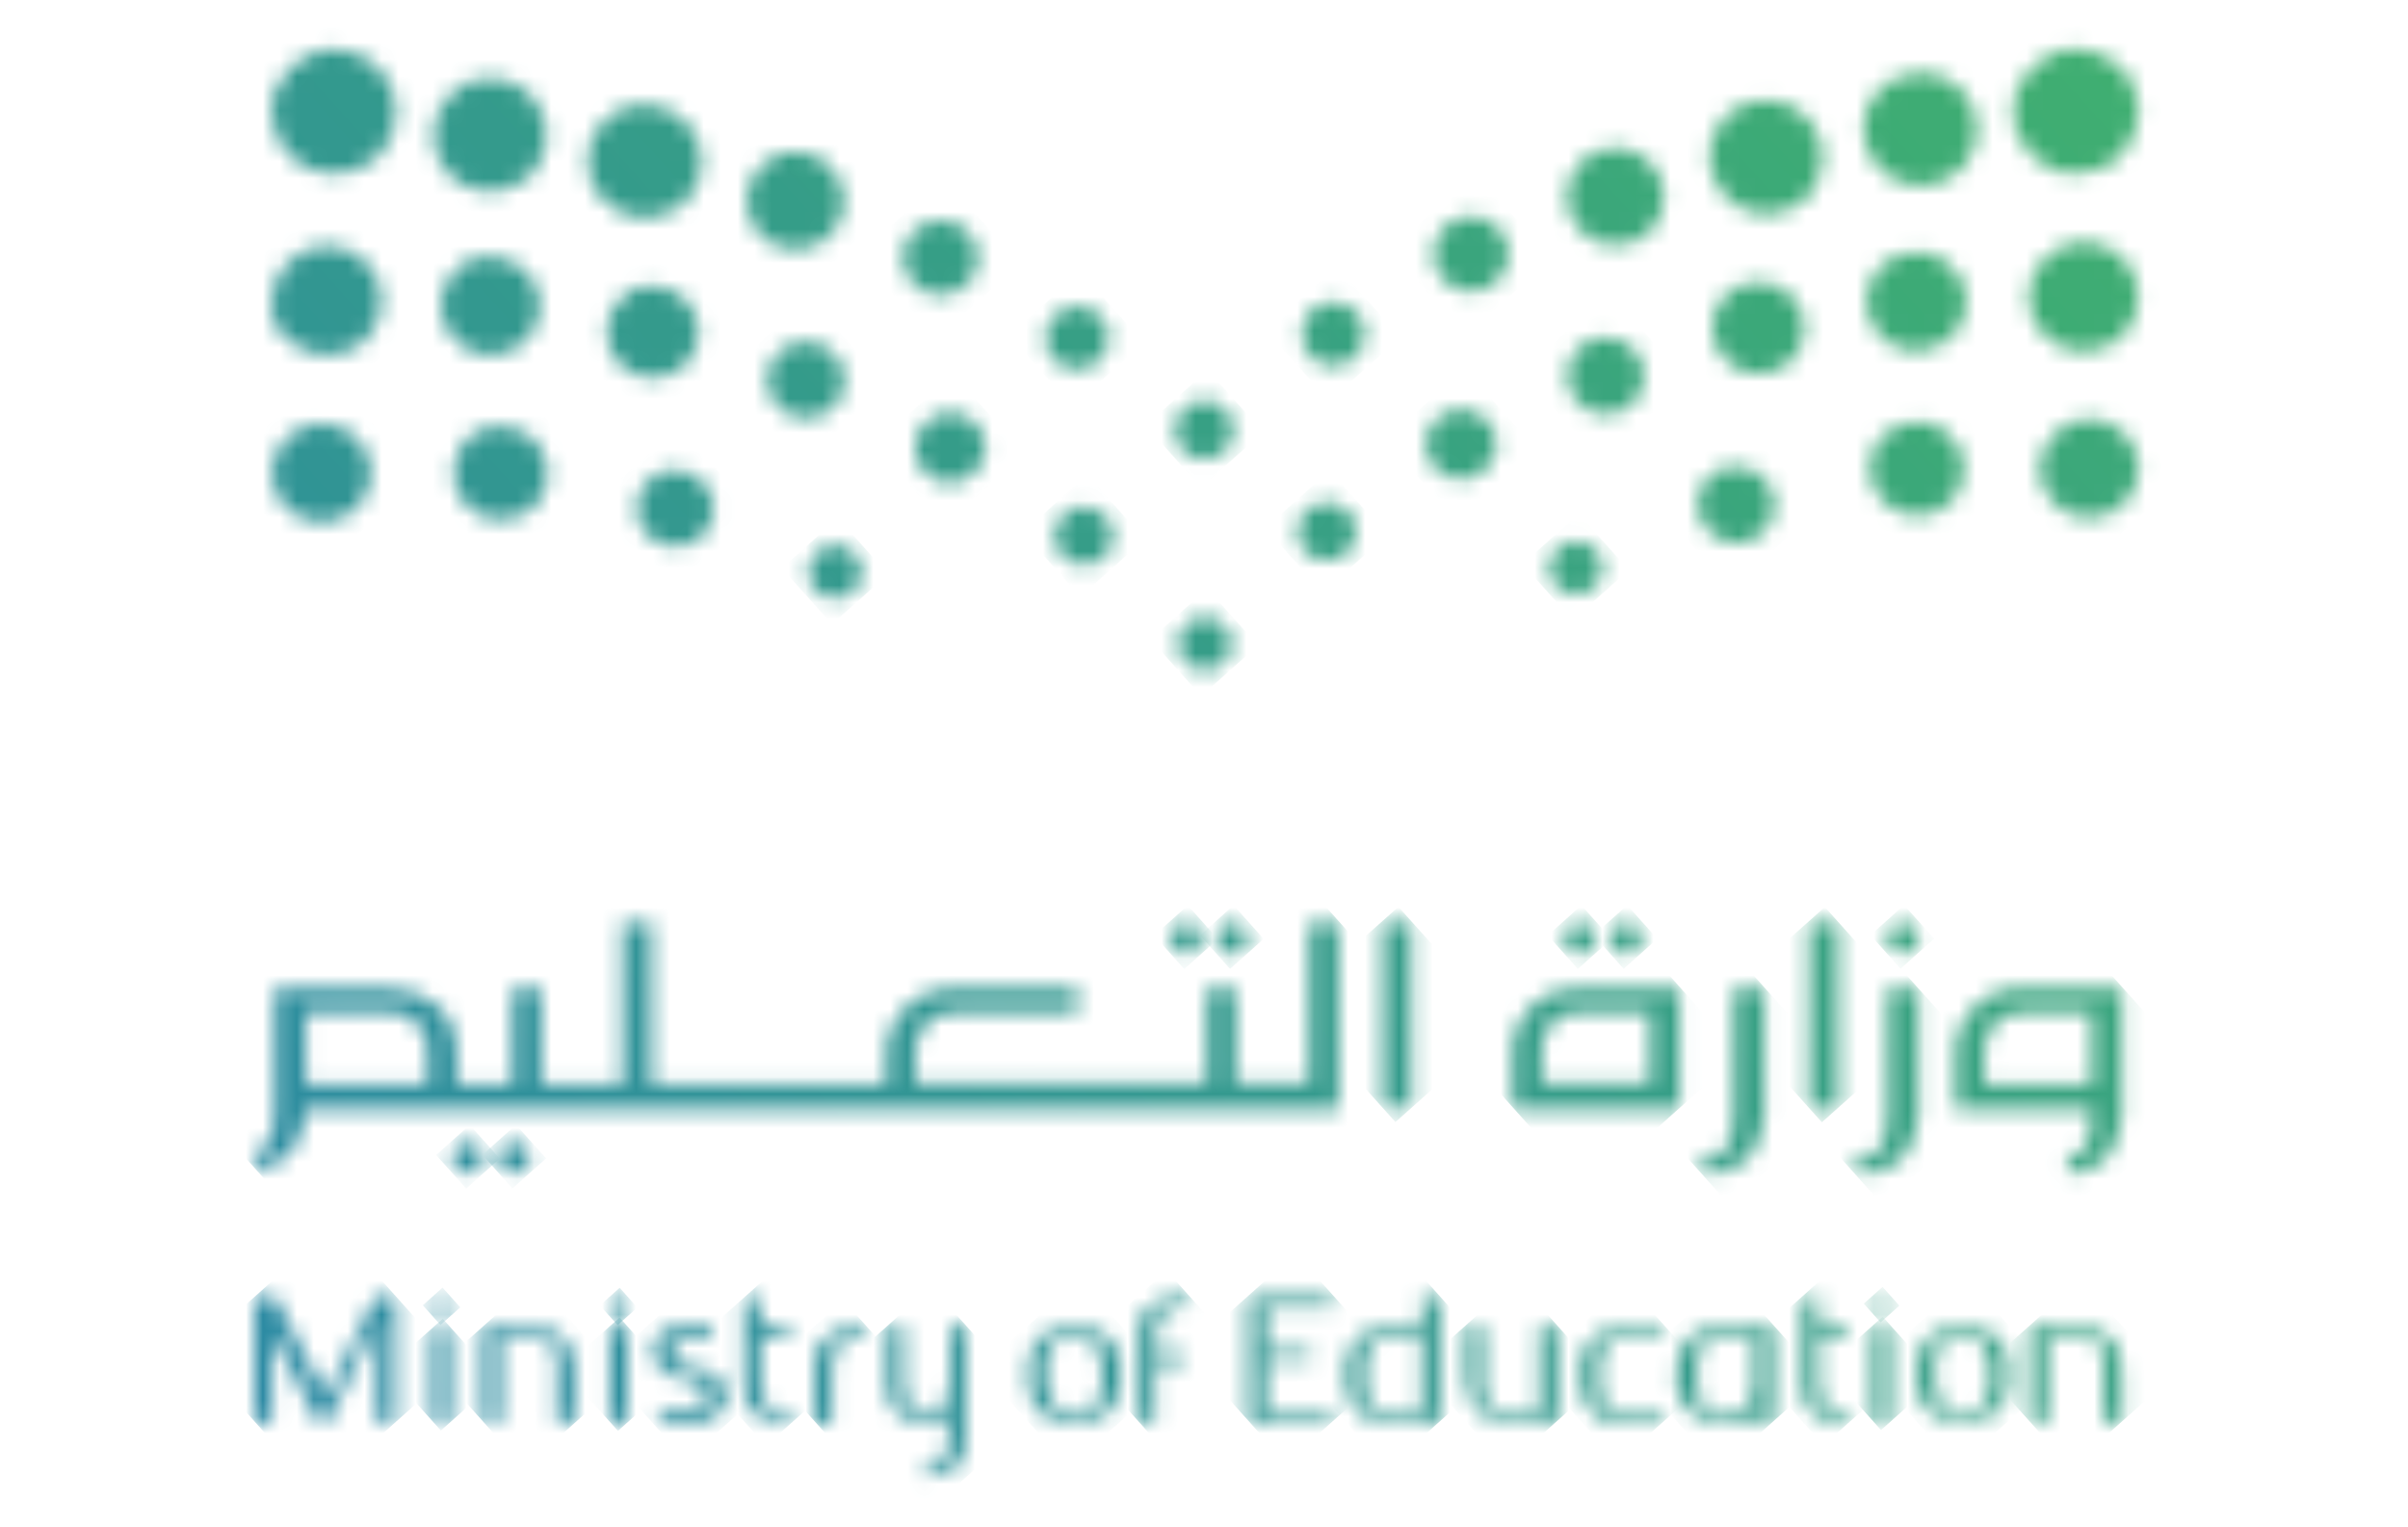 <svg xmlns="http://www.w3.org/2000/svg" width="142" height="90" viewBox="0 0 142 90" fill="none"><mask id="mask0_1_5101" style="mask-type:luminance" maskUnits="userSpaceOnUse" x="120" y="24" width="7" height="7"><path d="M123.194 24.686C121.655 24.686 120.271 26.117 120.271 27.627C120.271 28.381 120.585 29.136 121.133 29.683C121.681 30.23 122.437 30.568 123.194 30.542C123.951 30.542 124.708 30.23 125.256 29.683C125.804 29.136 126.117 28.407 126.117 27.627C126.117 26.872 125.83 26.091 125.256 25.544C124.708 24.998 123.951 24.686 123.194 24.686Z" fill="white"></path></mask><g mask="url(#mask0_1_5101)"><path d="M123.502 21.689L117.297 27.223L122.845 33.412L129.051 27.878L123.502 21.689Z" fill="url(#paint0_linear_1_5101)"></path></g><mask id="mask1_1_5101" style="mask-type:luminance" maskUnits="userSpaceOnUse" x="100" y="27" width="5" height="6"><path d="M100.387 28.667C99.787 29.761 100.205 31.14 101.327 31.739C102.214 32.207 103.284 32.051 103.989 31.348C104.145 31.218 104.276 31.036 104.38 30.828C104.98 29.735 104.563 28.355 103.441 27.756C103.101 27.574 102.736 27.496 102.371 27.496C101.562 27.496 100.779 27.913 100.387 28.667Z" fill="white"></path></mask><g mask="url(#mask1_1_5101)"><path d="M102.647 24.826L97.414 29.492L102.058 34.673L107.291 30.006L102.647 24.826Z" fill="url(#paint1_linear_1_5101)"></path></g><mask id="mask2_1_5101" style="mask-type:luminance" maskUnits="userSpaceOnUse" x="110" y="24" width="6" height="7"><path d="M110.825 25.908C109.911 27.132 110.12 28.875 111.346 29.812C112.469 30.697 114.034 30.567 115.026 29.604C115.104 29.526 115.182 29.448 115.235 29.344C116.174 28.121 115.965 26.377 114.739 25.44C114.217 25.049 113.643 24.867 113.043 24.867C112.208 24.867 111.399 25.232 110.851 25.908" fill="white"></path></mask><g mask="url(#mask2_1_5101)"><path d="M113.324 21.688L106.924 27.396L112.629 33.76L119.029 28.053L113.324 21.688Z" fill="url(#paint2_linear_1_5101)"></path></g><mask id="mask3_1_5101" style="mask-type:luminance" maskUnits="userSpaceOnUse" x="91" y="31" width="4" height="5"><path d="M92.925 31.921C92.09 31.921 91.359 32.65 91.359 33.483C91.359 33.899 91.516 34.289 91.803 34.576C92.09 34.862 92.481 35.044 92.925 35.044C93.369 35.044 93.734 34.888 94.047 34.576C94.334 34.289 94.517 33.899 94.491 33.483C94.491 33.066 94.334 32.65 94.047 32.363C93.76 32.077 93.343 31.921 92.925 31.921Z" fill="white"></path></mask><g mask="url(#mask3_1_5101)"><path d="M93.094 30.305L89.787 33.254L92.744 36.552L96.051 33.603L93.094 30.305Z" fill="url(#paint3_linear_1_5101)"></path></g><mask id="mask4_1_5101" style="mask-type:luminance" maskUnits="userSpaceOnUse" x="16" y="24" width="6" height="7"><path d="M18.971 24.945C17.457 24.945 15.996 26.325 16.022 27.886C16.022 28.641 16.335 29.396 16.883 29.943C17.431 30.489 18.214 30.802 18.971 30.802C19.727 30.802 20.484 30.489 21.032 29.943C21.58 29.396 21.919 28.641 21.893 27.886C21.893 27.132 21.58 26.377 21.032 25.83C20.51 25.31 19.779 24.971 19.049 24.971C18.318 24.971 18.997 24.971 18.971 24.971" fill="white"></path></mask><g mask="url(#mask4_1_5101)"><path d="M19.284 21.968L13.078 27.502L18.627 33.691L24.832 28.157L19.284 21.968Z" fill="url(#paint4_linear_1_5101)"></path></g><mask id="mask5_1_5101" style="mask-type:luminance" maskUnits="userSpaceOnUse" x="37" y="27" width="6" height="6"><path d="M38.725 27.991C37.629 28.563 37.212 29.943 37.812 31.036C38.412 32.129 39.769 32.546 40.891 31.973C41.074 31.869 41.257 31.739 41.413 31.583C42.118 30.88 42.3 29.813 41.805 28.928C41.387 28.173 40.604 27.73 39.795 27.73C38.986 27.73 39.065 27.809 38.725 27.991Z" fill="white"></path></mask><g mask="url(#mask5_1_5101)"><path d="M40.024 25.198L34.81 29.847L39.472 35.047L44.685 30.398L40.024 25.198Z" fill="url(#paint5_linear_1_5101)"></path></g><mask id="mask6_1_5101" style="mask-type:luminance" maskUnits="userSpaceOnUse" x="26" y="25" width="7" height="6"><path d="M27.79 25.674C26.615 26.637 26.381 28.355 27.32 29.579C28.259 30.802 30.008 31.01 31.234 30.073C31.339 30.021 31.417 29.943 31.495 29.865C32.487 28.876 32.591 27.314 31.704 26.195C31.156 25.492 30.321 25.128 29.486 25.128C28.651 25.128 28.285 25.31 27.79 25.701" fill="white"></path></mask><g mask="url(#mask6_1_5101)"><path d="M29.783 21.993L23.383 27.701L29.088 34.065L35.488 28.357L29.783 21.993Z" fill="url(#paint6_linear_1_5101)"></path></g><mask id="mask7_1_5101" style="mask-type:luminance" maskUnits="userSpaceOnUse" x="92" y="19" width="5" height="6"><path d="M92.611 21.249C92.115 22.369 92.611 23.722 93.785 24.243C94.673 24.607 95.664 24.399 96.29 23.774C96.499 23.566 96.656 23.332 96.76 23.071C97.256 21.926 96.76 20.599 95.586 20.078C95.299 19.948 95.012 19.896 94.699 19.896C93.811 19.896 92.976 20.417 92.611 21.249Z" fill="white"></path></mask><g mask="url(#mask7_1_5101)"><path d="M94.915 17.305L89.721 21.936L94.347 27.098L99.541 22.466L94.915 17.305Z" fill="url(#paint7_linear_1_5101)"></path></g><mask id="mask8_1_5101" style="mask-type:luminance" maskUnits="userSpaceOnUse" x="118" y="2" width="9" height="9"><path d="M122.411 2.874C120.48 2.874 118.679 4.644 118.732 6.57C118.706 7.533 119.123 8.47 119.828 9.173C120.506 9.849 121.446 10.266 122.411 10.24C123.377 10.24 124.342 9.875 125.047 9.173C125.725 8.496 126.117 7.533 126.117 6.596C126.117 5.659 125.725 4.644 125.047 3.967C124.368 3.29 123.429 2.9 122.489 2.9C121.55 2.9 122.437 2.9 122.385 2.9" fill="white"></path></mask><g mask="url(#mask8_1_5101)"><path d="M122.771 -0.897L114.951 6.077L121.943 13.877L129.764 6.903L122.771 -0.897Z" fill="url(#paint8_linear_1_5101)"></path></g><mask id="mask9_1_5101" style="mask-type:luminance" maskUnits="userSpaceOnUse" x="76" y="17" width="5" height="5"><path d="M76.823 19.271C76.588 20.287 77.214 21.302 78.206 21.536C78.858 21.692 79.511 21.484 79.954 21.015C80.189 20.781 80.372 20.469 80.45 20.13C80.685 19.115 80.059 18.126 79.067 17.866C78.936 17.84 78.78 17.814 78.65 17.814C77.788 17.814 77.032 18.387 76.823 19.271Z" fill="white"></path></mask><g mask="url(#mask9_1_5101)"><path d="M78.847 15.717L74.644 19.464L78.384 23.636L82.586 19.888L78.847 15.717Z" fill="url(#paint9_linear_1_5101)"></path></g><mask id="mask10_1_5101" style="mask-type:luminance" maskUnits="userSpaceOnUse" x="84" y="12" width="5" height="6"><path d="M84.652 14.222C84.235 15.367 84.835 16.643 85.983 17.059C86.818 17.346 87.732 17.137 88.306 16.539C88.514 16.33 88.697 16.044 88.828 15.732C89.245 14.587 88.645 13.311 87.523 12.895C87.262 12.791 87.027 12.765 86.766 12.765C85.853 12.765 85.018 13.311 84.678 14.222" fill="white"></path></mask><g mask="url(#mask10_1_5101)"><path d="M87.003 10.222L81.945 14.732L86.45 19.758L91.508 15.247L87.003 10.222Z" fill="url(#paint10_linear_1_5101)"></path></g><mask id="mask11_1_5101" style="mask-type:luminance" maskUnits="userSpaceOnUse" x="92" y="8" width="7" height="7"><path d="M92.69 10.318C91.985 11.724 92.559 13.467 93.969 14.144C95.091 14.743 96.448 14.483 97.309 13.624C97.517 13.415 97.674 13.181 97.831 12.895C98.535 11.489 97.961 9.746 96.578 9.043C96.16 8.835 95.717 8.73 95.273 8.73C94.23 8.73 93.212 9.303 92.69 10.318Z" fill="white"></path></mask><g mask="url(#mask11_1_5101)"><path d="M95.624 5.419L88.971 11.352L94.884 17.949L101.537 12.016L95.624 5.419Z" fill="url(#paint11_linear_1_5101)"></path></g><mask id="mask12_1_5101" style="mask-type:luminance" maskUnits="userSpaceOnUse" x="100" y="5" width="8" height="8"><path d="M101.354 7.403C100.336 8.938 100.753 11.046 102.319 12.062C103.676 12.998 105.424 12.738 106.547 11.645C106.677 11.515 106.86 11.333 106.938 11.15C107.956 9.615 107.564 7.533 105.999 6.466C105.424 6.101 104.798 5.919 104.146 5.919C103.05 5.919 101.98 6.439 101.327 7.429" fill="white"></path></mask><g mask="url(#mask12_1_5101)"><path d="M104.555 2.046L96.773 8.985L103.696 16.707L111.477 9.768L104.555 2.046Z" fill="url(#paint12_linear_1_5101)"></path></g><mask id="mask13_1_5101" style="mask-type:luminance" maskUnits="userSpaceOnUse" x="109" y="4" width="8" height="7"><path d="M110.695 5.425C109.469 6.83 109.651 8.938 111.061 10.162C112.444 11.307 114.401 11.203 115.627 9.979C115.706 9.901 115.758 9.849 115.81 9.797C117.01 8.366 116.828 6.257 115.418 5.06C114.792 4.54 114.009 4.279 113.253 4.279C112.496 4.279 111.348 4.67 110.695 5.477" fill="white"></path></mask><g mask="url(#mask13_1_5101)"><path d="M113.614 0.434L105.93 7.287L112.783 14.931L120.467 8.079L113.614 0.434Z" fill="url(#paint13_linear_1_5101)"></path></g><mask id="mask14_1_5101" style="mask-type:luminance" maskUnits="userSpaceOnUse" x="119" y="14" width="8" height="7"><path d="M119.619 17.502C119.619 18.387 119.959 19.167 120.585 19.792C121.185 20.391 121.994 20.729 122.855 20.729C123.742 20.729 124.551 20.417 125.178 19.792C125.778 19.193 126.117 18.334 126.091 17.502C126.091 16.643 125.778 15.81 125.178 15.211C124.551 14.586 123.69 14.248 122.881 14.248C121.185 14.248 119.593 15.784 119.619 17.502Z" fill="white"></path></mask><g mask="url(#mask14_1_5101)"><path d="M123.203 10.919L116.316 17.06L122.474 23.929L129.36 17.787L123.203 10.919Z" fill="url(#paint14_linear_1_5101)"></path></g><mask id="mask15_1_5101" style="mask-type:luminance" maskUnits="userSpaceOnUse" x="76" y="29" width="4" height="5"><path d="M76.536 31.114C76.406 32.051 77.058 32.936 78.024 33.041C78.572 33.119 79.12 32.936 79.485 32.546C79.746 32.286 79.902 31.947 79.955 31.557C80.085 30.62 79.407 29.761 78.467 29.631C78.389 29.631 78.311 29.631 78.232 29.631C77.397 29.631 76.641 30.256 76.536 31.114Z" fill="white"></path></mask><g mask="url(#mask15_1_5101)"><path d="M78.409 27.753L74.615 31.136L78.007 34.919L81.8 31.536L78.409 27.753Z" fill="url(#paint15_linear_1_5101)"></path></g><mask id="mask16_1_5101" style="mask-type:luminance" maskUnits="userSpaceOnUse" x="84" y="24" width="5" height="5"><path d="M84.157 25.622C83.844 26.715 84.496 27.861 85.592 28.173C86.349 28.381 87.105 28.173 87.627 27.652C87.888 27.392 88.045 27.106 88.175 26.767C88.489 25.674 87.836 24.529 86.74 24.217C86.557 24.165 86.349 24.139 86.166 24.139C85.253 24.139 84.444 24.737 84.183 25.648" fill="white"></path></mask><g mask="url(#mask16_1_5101)"><path d="M86.372 21.767L81.684 25.948L85.858 30.605L90.546 26.424L86.372 21.767Z" fill="url(#paint16_linear_1_5101)"></path></g><mask id="mask17_1_5101" style="mask-type:luminance" maskUnits="userSpaceOnUse" x="100" y="16" width="7" height="7"><path d="M101.379 17.892C100.596 19.167 100.988 20.833 102.267 21.64C103.363 22.317 104.746 22.108 105.633 21.25C105.763 21.119 105.894 20.937 106.024 20.755C106.807 19.48 106.416 17.814 105.111 17.033C104.667 16.773 104.198 16.643 103.702 16.643C102.788 16.643 101.901 17.085 101.379 17.918" fill="white"></path></mask><g mask="url(#mask17_1_5101)"><path d="M104.008 13.474L97.725 19.077L103.308 25.305L109.591 19.702L104.008 13.474Z" fill="url(#paint17_linear_1_5101)"></path></g><mask id="mask18_1_5101" style="mask-type:luminance" maskUnits="userSpaceOnUse" x="110" y="14" width="6" height="7"><path d="M110.722 15.914C109.704 17.163 109.887 19.011 111.139 20.052C112.314 21.015 114.01 20.885 115.08 19.844C115.132 19.792 115.21 19.714 115.289 19.636C116.332 18.387 116.15 16.538 114.871 15.523C114.323 15.081 113.671 14.847 113.018 14.847C112.366 14.847 111.322 15.211 110.748 15.914" fill="white"></path></mask><g mask="url(#mask18_1_5101)"><path d="M113.344 11.499L106.613 17.502L112.614 24.195L119.345 18.193L113.344 11.499Z" fill="url(#paint18_linear_1_5101)"></path></g><mask id="mask19_1_5101" style="mask-type:luminance" maskUnits="userSpaceOnUse" x="16" y="2" width="8" height="9"><path d="M19.7 2.874C17.795 2.874 15.995 4.618 16.021 6.57C15.995 7.533 16.386 8.496 17.091 9.199C17.769 9.875 18.735 10.266 19.726 10.266C20.718 10.266 21.631 9.875 22.31 9.199C23.014 8.496 23.406 7.533 23.38 6.57C23.38 5.607 22.988 4.67 22.31 3.993C21.631 3.316 20.718 2.9 19.779 2.9C18.839 2.9 19.726 2.9 19.7 2.9" fill="white"></path></mask><g mask="url(#mask19_1_5101)"><path d="M20.107 -0.833L12.287 6.141L19.279 13.941L27.099 6.967L20.107 -0.833Z" fill="url(#paint19_linear_1_5101)"></path></g><mask id="mask20_1_5101" style="mask-type:luminance" maskUnits="userSpaceOnUse" x="61" y="18" width="5" height="4"><path d="M63.097 18.126C62.079 18.36 61.479 19.35 61.688 20.365C61.949 21.354 62.94 21.978 63.958 21.744C64.297 21.666 64.61 21.484 64.845 21.25C65.289 20.807 65.498 20.13 65.367 19.506C65.158 18.647 64.376 18.074 63.541 18.074C62.706 18.074 63.254 18.074 63.097 18.126Z" fill="white"></path></mask><g mask="url(#mask20_1_5101)"><path d="M63.71 16.034L59.508 19.781L63.247 23.953L67.449 20.206L63.71 16.034Z" fill="url(#paint20_linear_1_5101)"></path></g><mask id="mask21_1_5101" style="mask-type:luminance" maskUnits="userSpaceOnUse" x="53" y="12" width="5" height="6"><path d="M54.696 13.129C53.547 13.546 52.947 14.821 53.391 15.966C53.808 17.085 55.061 17.71 56.209 17.268C56.522 17.163 56.783 16.981 57.018 16.773C57.618 16.174 57.827 15.29 57.54 14.457C57.227 13.546 56.366 12.999 55.452 12.999C55.191 12.999 54.956 13.051 54.696 13.129Z" fill="white"></path></mask><g mask="url(#mask21_1_5101)"><path d="M55.663 10.527L50.605 15.037L55.11 20.062L60.168 15.552L55.663 10.527Z" fill="url(#paint21_linear_1_5101)"></path></g><mask id="mask22_1_5101" style="mask-type:luminance" maskUnits="userSpaceOnUse" x="44" y="8" width="6" height="7"><path d="M45.614 9.277C44.179 10.006 43.631 11.724 44.335 13.155C45.04 14.561 46.788 15.133 48.197 14.405C48.484 14.248 48.719 14.092 48.928 13.884C49.789 13.025 50.05 11.672 49.45 10.553C48.954 9.537 47.936 8.965 46.892 8.965C45.849 8.965 46.031 9.069 45.614 9.277Z" fill="white"></path></mask><g mask="url(#mask22_1_5101)"><path d="M47.165 5.756L40.531 11.672L46.445 18.269L53.079 12.353L47.165 5.756Z" fill="url(#paint22_linear_1_5101)"></path></g><mask id="mask23_1_5101" style="mask-type:luminance" maskUnits="userSpaceOnUse" x="34" y="6" width="8" height="7"><path d="M37.995 6.153C37.368 6.153 36.716 6.336 36.142 6.7C34.602 7.715 34.158 9.823 35.202 11.359C36.272 12.895 38.334 13.311 39.9 12.296C40.082 12.192 40.265 12.036 40.395 11.905C41.517 10.786 41.752 9.042 40.813 7.689C40.16 6.726 39.09 6.179 37.995 6.179" fill="white"></path></mask><g mask="url(#mask23_1_5101)"><path d="M38.358 2.38L30.596 9.302L37.518 17.025L45.28 10.103L38.358 2.38Z" fill="url(#paint23_linear_1_5101)"></path></g><mask id="mask24_1_5101" style="mask-type:luminance" maskUnits="userSpaceOnUse" x="25" y="4" width="8" height="8"><path d="M26.746 5.425C25.311 6.622 25.154 8.731 26.328 10.136C27.555 11.541 29.669 11.698 31.078 10.527L31.261 10.344C32.487 9.121 32.591 7.169 31.443 5.789C30.765 5.009 29.825 4.618 28.886 4.618C27.946 4.618 27.346 4.878 26.694 5.425" fill="white"></path></mask><g mask="url(#mask24_1_5101)"><path d="M29.288 0.898L21.604 7.751L28.456 15.396L36.141 8.543L29.288 0.898Z" fill="url(#paint24_linear_1_5101)"></path></g><mask id="mask25_1_5101" style="mask-type:luminance" maskUnits="userSpaceOnUse" x="16" y="14" width="7" height="7"><path d="M19.257 14.482C17.535 14.482 16.021 16.07 16.021 17.736C16.021 19.402 16.361 19.402 16.987 20.026C17.587 20.625 18.448 20.963 19.283 20.937C20.145 20.937 20.98 20.625 21.58 20.026C22.206 19.402 22.519 18.569 22.519 17.71C22.519 16.825 22.18 16.044 21.58 15.445C20.953 14.821 20.145 14.482 19.283 14.482H19.257Z" fill="white"></path></mask><g mask="url(#mask25_1_5101)"><path d="M19.64 11.238L12.773 17.362L18.913 24.212L25.78 18.088L19.64 11.238Z" fill="url(#paint25_linear_1_5101)"></path></g><mask id="mask26_1_5101" style="mask-type:luminance" maskUnits="userSpaceOnUse" x="62" y="29" width="4" height="5"><path d="M63.697 29.891C62.732 30.021 62.08 30.88 62.21 31.817C62.34 32.754 63.202 33.43 64.141 33.3C64.532 33.248 64.872 33.092 65.133 32.832C65.498 32.467 65.707 31.921 65.628 31.374C65.524 30.515 64.767 29.891 63.932 29.891C63.097 29.891 63.776 29.891 63.697 29.891Z" fill="white"></path></mask><g mask="url(#mask26_1_5101)"><path d="M64.112 28.005L60.318 31.388L63.71 35.171L67.504 31.788L64.112 28.005Z" fill="url(#paint26_linear_1_5101)"></path></g><mask id="mask27_1_5101" style="mask-type:luminance" maskUnits="userSpaceOnUse" x="53" y="24" width="6" height="5"><path d="M55.477 24.425C54.381 24.737 53.728 25.883 54.041 26.976C54.355 28.069 55.503 28.72 56.599 28.407C56.964 28.277 57.251 28.121 57.486 27.861C58.008 27.34 58.243 26.585 58.008 25.83C57.747 24.919 56.912 24.321 56.025 24.321C55.137 24.321 55.659 24.321 55.477 24.399" fill="white"></path></mask><g mask="url(#mask27_1_5101)"><path d="M56.218 22.072L51.529 26.253L55.721 30.929L60.409 26.748L56.218 22.072Z" fill="url(#paint27_linear_1_5101)"></path></g><mask id="mask28_1_5101" style="mask-type:luminance" maskUnits="userSpaceOnUse" x="45" y="20" width="5" height="5"><path d="M46.606 20.338C45.458 20.833 44.936 22.16 45.431 23.306C45.953 24.451 47.284 24.971 48.432 24.477C48.693 24.373 48.928 24.217 49.137 24.008C49.763 23.384 49.998 22.395 49.607 21.51C49.215 20.651 48.38 20.156 47.519 20.156C46.658 20.156 46.919 20.208 46.606 20.338Z" fill="white"></path></mask><g mask="url(#mask28_1_5101)"><path d="M47.719 17.609L42.525 22.241L47.152 27.402L52.346 22.77L47.719 17.609Z" fill="url(#paint28_linear_1_5101)"></path></g><mask id="mask29_1_5101" style="mask-type:luminance" maskUnits="userSpaceOnUse" x="35" y="16" width="7" height="7"><path d="M37.053 17.267C35.801 18.048 35.41 19.714 36.166 20.989C36.949 22.265 38.619 22.681 39.898 21.9C40.081 21.796 40.263 21.64 40.394 21.51C41.281 20.625 41.464 19.245 40.785 18.152C40.263 17.319 39.35 16.877 38.437 16.877C37.523 16.877 37.445 17.007 37.001 17.267" fill="white"></path></mask><g mask="url(#mask29_1_5101)"><path d="M38.785 13.8L32.502 19.403L38.103 25.651L44.386 20.048L38.785 13.8Z" fill="url(#paint29_linear_1_5101)"></path></g><mask id="mask30_1_5101" style="mask-type:luminance" maskUnits="userSpaceOnUse" x="25" y="15" width="7" height="6"><path d="M27.061 15.758C25.808 16.799 25.625 18.621 26.669 19.87C27.687 21.119 29.54 21.328 30.766 20.287C30.844 20.234 30.923 20.156 30.975 20.104C32.045 19.063 32.149 17.345 31.184 16.174C30.583 15.471 29.748 15.107 28.887 15.107C28.026 15.107 27.582 15.315 27.034 15.758" fill="white"></path></mask><g mask="url(#mask30_1_5101)"><path d="M29.264 11.84L22.533 17.842L28.534 24.536L35.265 18.534L29.264 11.84Z" fill="url(#paint30_linear_1_5101)"></path></g><mask id="mask31_1_5101" style="mask-type:luminance" maskUnits="userSpaceOnUse" x="47" y="32" width="4" height="4"><path d="M49.242 32.155C48.406 32.155 47.676 32.884 47.676 33.717C47.676 34.133 47.832 34.55 48.119 34.836C48.406 35.122 48.824 35.304 49.242 35.278C49.659 35.278 50.05 35.122 50.337 34.836C50.651 34.55 50.807 34.159 50.807 33.717C50.807 33.274 50.624 32.884 50.337 32.597C50.05 32.311 49.685 32.129 49.268 32.129H49.215L49.242 32.155Z" fill="white"></path></mask><g mask="url(#mask31_1_5101)"><path d="M49.413 30.552L46.105 33.501L49.062 36.8L52.369 33.85L49.413 30.552Z" fill="url(#paint31_linear_1_5101)"></path></g><mask id="mask32_1_5101" style="mask-type:luminance" maskUnits="userSpaceOnUse" x="69" y="23" width="4" height="5"><path d="M71.03 23.592C70.116 23.592 69.281 24.425 69.281 25.336C69.281 25.804 69.464 26.247 69.777 26.585C70.09 26.897 70.534 27.079 71.004 27.079C71.473 27.079 71.917 26.897 72.23 26.585C72.569 26.247 72.726 25.804 72.726 25.336C72.726 24.867 72.543 24.451 72.23 24.112C71.917 23.8 71.473 23.592 71.03 23.592Z" fill="white"></path></mask><g mask="url(#mask32_1_5101)"><path d="M71.216 21.824L67.559 25.086L70.829 28.734L74.486 25.472L71.216 21.824Z" fill="url(#paint32_linear_1_5101)"></path></g><mask id="mask33_1_5101" style="mask-type:luminance" maskUnits="userSpaceOnUse" x="69" y="36" width="4" height="4"><path d="M69.466 37.934C69.466 38.35 69.622 38.741 69.935 39.053C70.222 39.339 70.64 39.521 71.031 39.521C71.449 39.521 71.866 39.365 72.153 39.079C72.466 38.767 72.623 38.35 72.623 37.96C72.623 37.543 72.466 37.127 72.153 36.841C71.84 36.528 71.449 36.372 71.031 36.372C70.196 36.372 69.439 37.127 69.466 37.96" fill="white"></path></mask><g mask="url(#mask33_1_5101)"><path d="M71.19 34.711L67.844 37.695L70.835 41.033L74.181 38.049L71.19 34.711Z" fill="url(#paint33_linear_1_5101)"></path></g><mask id="mask34_1_5101" style="mask-type:luminance" maskUnits="userSpaceOnUse" x="67" y="76" width="4" height="8"><path d="M69.543 76.481C69.126 76.481 68.734 76.532 68.395 76.663C68.056 76.793 67.795 76.975 67.56 77.235C67.221 77.626 67.195 78.12 67.143 78.745V78.927V83.872H68.108V80.385H69.778V79.76H68.134V78.979C68.134 78.641 68.16 78.328 68.239 78.042C68.317 77.782 68.395 77.574 68.526 77.444C68.656 77.287 68.813 77.183 68.995 77.131C69.152 77.079 69.335 77.053 69.569 77.053H69.622H70.144V76.481H69.569H69.543Z" fill="white"></path></mask><g mask="url(#mask34_1_5101)"><path d="M68.803 74.924L63.453 79.695L68.462 85.283L73.812 80.512L68.803 74.924Z" fill="url(#paint34_linear_1_5101)"></path></g><mask id="mask35_1_5101" style="mask-type:luminance" maskUnits="userSpaceOnUse" x="52" y="78" width="5" height="10"><path d="M56 78.225V81.374C56 81.712 55.947 82.025 55.895 82.311C55.817 82.571 55.739 82.779 55.608 82.91C55.478 83.04 55.321 83.17 55.139 83.222C55.008 83.274 54.852 83.274 54.669 83.3C54.46 83.3 54.303 83.274 54.173 83.222C53.99 83.17 53.808 83.04 53.703 82.91C53.573 82.753 53.495 82.571 53.416 82.311C53.364 82.051 53.312 81.738 53.312 81.374V78.225H52.32V81.426V81.608C52.373 82.233 52.425 82.753 52.738 83.118C52.947 83.378 53.234 83.56 53.573 83.69C53.86 83.794 54.173 83.847 54.565 83.873H54.591C54.617 83.873 54.643 83.873 54.669 83.873H54.695C55.086 83.873 55.4 83.794 55.687 83.69C55.739 83.69 55.791 83.638 55.817 83.612C55.817 83.612 55.869 83.586 55.895 83.56H55.947C55.947 83.534 55.947 84.601 55.947 84.601C55.947 84.94 55.922 85.252 55.843 85.538C55.765 85.799 55.687 85.981 55.556 86.137C55.426 86.293 55.269 86.397 55.086 86.449C54.93 86.501 54.721 86.528 54.512 86.528L54.565 87.1C54.982 87.1 55.347 87.022 55.687 86.918C56.026 86.788 56.287 86.606 56.522 86.345C56.861 85.955 56.887 85.46 56.939 84.836V84.653V81.504V81.426V78.225H55.947H56Z" fill="white"></path></mask><g mask="url(#mask35_1_5101)"><path d="M54.915 75.864L47.893 82.126L54.398 89.383L61.42 83.121L54.915 75.864Z" fill="url(#paint35_linear_1_5101)"></path></g><mask id="mask36_1_5101" style="mask-type:luminance" maskUnits="userSpaceOnUse" x="25" y="76" width="2" height="2"><path d="M25.494 77.001V77.183C25.494 77.469 25.729 77.704 26.016 77.704C26.303 77.704 26.538 77.469 26.538 77.183V77.001C26.538 76.715 26.303 76.481 26.016 76.481C25.729 76.481 25.494 76.715 25.494 77.001Z" fill="white"></path></mask><g mask="url(#mask36_1_5101)"><path d="M26.099 75.914L24.932 76.955L25.975 78.119L27.142 77.078L26.099 75.914Z" fill="url(#paint36_linear_1_5101)"></path></g><mask id="mask37_1_5101" style="mask-type:luminance" maskUnits="userSpaceOnUse" x="25" y="78" width="2" height="6"><path d="M25.494 78.302V83.872H26.538V78.302H25.494Z" fill="white"></path></mask><g mask="url(#mask37_1_5101)"><path d="M26.11 77.749L22.764 80.733L25.999 84.342L29.345 81.358L26.11 77.749Z" fill="url(#paint37_linear_1_5101)"></path></g><mask id="mask38_1_5101" style="mask-type:luminance" maskUnits="userSpaceOnUse" x="35" y="76" width="3" height="2"><path d="M35.959 77.001V77.183C35.959 77.469 36.194 77.704 36.481 77.704C36.768 77.704 37.003 77.469 37.003 77.183V77.001C37.003 76.715 36.768 76.481 36.481 76.481C36.194 76.481 35.959 76.715 35.959 77.001Z" fill="white"></path></mask><g mask="url(#mask38_1_5101)"><path d="M36.542 75.924L35.375 76.965L36.419 78.129L37.586 77.088L36.542 75.924Z" fill="url(#paint38_linear_1_5101)"></path></g><mask id="mask39_1_5101" style="mask-type:luminance" maskUnits="userSpaceOnUse" x="35" y="78" width="3" height="6"><path d="M35.959 78.225V83.873H37.003V78.225H35.959Z" fill="white"></path></mask><g mask="url(#mask39_1_5101)"><path d="M36.537 77.677L33.152 80.696L36.44 84.363L39.825 81.344L36.537 77.677Z" fill="url(#paint39_linear_1_5101)"></path></g><mask id="mask40_1_5101" style="mask-type:luminance" maskUnits="userSpaceOnUse" x="110" y="76" width="2" height="2"><path d="M110.434 77.001V77.053C110.434 77.339 110.668 77.574 110.955 77.574C111.243 77.574 111.477 77.339 111.477 77.053V77.001C111.477 76.715 111.243 76.481 110.955 76.481C110.668 76.481 110.434 76.715 110.434 77.001Z" fill="white"></path></mask><g mask="url(#mask40_1_5101)"><path d="M111.015 75.871L109.906 76.86L110.898 77.966L112.007 76.977L111.015 75.871Z" fill="url(#paint40_linear_1_5101)"></path></g><mask id="mask41_1_5101" style="mask-type:luminance" maskUnits="userSpaceOnUse" x="110" y="78" width="2" height="6"><path d="M110.434 78.225V83.873H111.477V78.251V78.225H110.434Z" fill="white"></path></mask><g mask="url(#mask41_1_5101)"><path d="M111.022 77.627L107.637 80.645L110.924 84.313L114.309 81.294L111.022 77.627Z" fill="url(#paint41_linear_1_5101)"></path></g><mask id="mask42_1_5101" style="mask-type:luminance" maskUnits="userSpaceOnUse" x="86" y="78" width="6" height="6"><path d="M90.785 78.224V83.3H88.828C88.071 83.3 87.471 82.675 87.471 81.946V78.224H86.453V81.165C86.453 82.207 86.792 82.753 87.079 83.091C87.288 83.352 87.575 83.534 87.915 83.664C88.201 83.768 88.515 83.846 88.906 83.846H91.855V78.198H90.811L90.785 78.224Z" fill="white"></path></mask><g mask="url(#mask42_1_5101)"><path d="M89.432 75.47L83.615 80.657L88.816 86.458L94.632 81.271L89.432 75.47Z" fill="url(#paint42_linear_1_5101)"></path></g><mask id="mask43_1_5101" style="mask-type:luminance" maskUnits="userSpaceOnUse" x="79" y="76" width="6" height="8"><path d="M80.53 81.972V80.15C80.53 79.396 81.156 78.797 81.887 78.797H83.844V83.352H81.887C81.13 83.352 80.53 82.727 80.53 81.998M83.87 76.481V78.224H81.808C81.443 78.224 81.104 78.302 80.817 78.406C80.478 78.537 80.191 78.719 79.982 78.979C79.538 79.5 79.356 80.098 79.356 80.905V81.192C79.356 82.233 79.695 82.779 79.982 83.118C80.191 83.378 80.478 83.56 80.817 83.69C81.104 83.794 81.443 83.846 81.808 83.872H81.835H84.914V76.481H83.87Z" fill="white"></path></mask><g mask="url(#mask43_1_5101)"><path d="M82.424 73.652L75.654 79.689L81.811 86.558L88.581 80.521L82.424 73.652Z" fill="url(#paint43_linear_1_5101)"></path></g><mask id="mask44_1_5101" style="mask-type:luminance" maskUnits="userSpaceOnUse" x="119" y="78" width="7" height="6"><path d="M119.697 78.224V83.872H120.741V78.771H122.698C123.455 78.771 124.055 79.37 124.055 80.124V83.846H125.125V80.879C125.125 80.046 124.942 79.474 124.499 78.953C124.29 78.693 124.003 78.511 123.664 78.38C123.377 78.276 123.037 78.198 122.672 78.198H122.646H119.697V78.224Z" fill="white"></path></mask><g mask="url(#mask44_1_5101)"><path d="M122.709 75.457L116.873 80.662L122.108 86.502L127.944 81.297L122.709 75.457Z" fill="url(#paint44_linear_1_5101)"></path></g><mask id="mask45_1_5101" style="mask-type:luminance" maskUnits="userSpaceOnUse" x="93" y="78" width="6" height="6"><path d="M95.638 78.25C95.272 78.25 94.959 78.328 94.672 78.432C94.333 78.562 94.072 78.745 93.837 79.005C93.524 79.369 93.211 79.838 93.211 80.567V81.269C93.211 82.076 93.394 82.675 93.837 83.169C94.046 83.403 94.333 83.612 94.672 83.716C94.959 83.82 95.272 83.872 95.638 83.898H95.664H98.117V83.351H95.742C94.985 83.351 94.385 82.753 94.385 81.998C94.385 81.998 94.333 81.373 94.333 81.035C94.333 80.697 94.385 80.15 94.385 80.15C94.385 79.395 94.985 78.797 95.742 78.797H98.117V78.25H95.638Z" fill="white"></path></mask><g mask="url(#mask45_1_5101)"><path d="M95.952 75.7L90.408 80.644L95.4 86.213L100.944 81.268L95.952 75.7Z" fill="url(#paint45_linear_1_5101)"></path></g><mask id="mask46_1_5101" style="mask-type:luminance" maskUnits="userSpaceOnUse" x="38" y="78" width="5" height="6"><path d="M39.663 78.172C39.324 78.303 39.089 78.459 38.854 78.719C38.411 79.24 38.411 80.02 38.854 80.567C39.089 80.827 39.376 81.036 39.715 81.166C39.95 81.244 40.185 81.296 40.472 81.348H40.524C40.864 81.374 41.229 81.426 41.464 81.712C41.725 82.025 41.777 82.311 41.62 82.571C41.281 83.144 40.629 83.222 40.055 83.222H38.88V83.951C39.089 83.951 40.577 83.951 40.759 83.951C41.542 83.873 42.116 83.612 42.508 83.196C42.795 82.858 42.925 82.389 42.795 81.947C42.742 81.738 42.638 81.53 42.508 81.374C42.273 81.114 41.986 80.905 41.646 80.775C41.464 80.697 41.229 80.671 40.994 80.645C40.446 80.567 39.794 80.489 39.663 79.838C39.559 79.396 39.95 79.058 40.368 78.927C40.524 78.875 40.707 78.849 40.916 78.849H41.986V78.147C41.803 78.147 41.594 78.147 41.411 78.147C41.203 78.147 40.968 78.147 40.759 78.147C40.368 78.147 39.976 78.172 39.611 78.303" fill="white"></path></mask><g mask="url(#mask46_1_5101)"><path d="M40.964 75.687L35.498 80.561L40.455 86.091L45.922 81.216L40.964 75.687Z" fill="url(#paint46_linear_1_5101)"></path></g><mask id="mask47_1_5101" style="mask-type:luminance" maskUnits="userSpaceOnUse" x="15" y="76" width="9" height="8"><path d="M22.128 76.481L19.257 82.233H19.153V82.207L16.23 76.481H15.004V83.872H16.048V78.589L18.762 83.872H19.31L22.023 78.406L22.232 78.042V83.872H23.328V76.481H22.128Z" fill="white"></path></mask><g mask="url(#mask47_1_5101)"><path d="M19.656 72.314L11.35 79.722L18.724 87.949L27.031 80.541L19.656 72.314Z" fill="url(#paint47_linear_1_5101)"></path></g><mask id="mask48_1_5101" style="mask-type:luminance" maskUnits="userSpaceOnUse" x="73" y="76" width="6" height="8"><path d="M73.613 76.481V83.872H78.597V83.326H74.657V80.202H77.293V79.63H74.657V77.105H78.597V76.481H73.613Z" fill="white"></path></mask><g mask="url(#mask48_1_5101)"><path d="M76.402 73.909L69.943 79.668L75.84 86.246L82.298 80.486L76.402 73.909Z" fill="url(#paint48_linear_1_5101)"></path></g><mask id="mask49_1_5101" style="mask-type:luminance" maskUnits="userSpaceOnUse" x="43" y="76" width="4" height="8"><path d="M43.866 76.559V81.426V81.608C43.918 82.233 43.97 82.727 44.283 83.118C44.492 83.378 44.779 83.56 45.118 83.69C45.432 83.82 45.823 83.872 46.267 83.872H46.71V83.326H46.319C46.11 83.326 45.901 83.3 45.719 83.222C45.536 83.17 45.353 83.04 45.249 82.909C45.118 82.753 45.04 82.571 44.962 82.311C44.91 82.05 44.858 81.738 44.858 81.374V78.953H46.502V78.224H44.831V76.559H43.84H43.866Z" fill="white"></path></mask><g mask="url(#mask49_1_5101)"><path d="M45.473 75.076L40.24 79.743L45.163 85.234L50.395 80.567L45.473 75.076Z" fill="url(#paint49_linear_1_5101)"></path></g><mask id="mask50_1_5101" style="mask-type:luminance" maskUnits="userSpaceOnUse" x="48" y="78" width="4" height="6"><path d="M50.52 78.25C50.076 78.25 49.685 78.328 49.346 78.458C49.007 78.588 48.693 78.797 48.485 79.057C48.145 79.447 48.093 79.968 48.041 80.645V80.827V83.924H49.059V80.879C49.059 80.514 49.111 80.176 49.163 79.916C49.241 79.656 49.346 79.447 49.476 79.291C49.607 79.135 49.763 79.031 49.972 78.953C50.155 78.901 50.364 78.875 50.624 78.875H51.068V78.276H50.546L50.52 78.25Z" fill="white"></path></mask><g mask="url(#mask50_1_5101)"><path d="M49.736 76.671L45.242 80.678L49.399 85.316L53.893 81.308L49.736 76.671Z" fill="url(#paint50_linear_1_5101)"></path></g><mask id="mask51_1_5101" style="mask-type:luminance" maskUnits="userSpaceOnUse" x="113" y="78" width="6" height="6"><path d="M114.114 81.712C114.035 81.009 114.009 79.76 114.531 79.187C114.792 78.927 115.131 78.771 115.497 78.771H115.914C117.01 78.771 117.245 79.864 117.323 80.332C117.375 80.697 117.428 81.4 117.323 82.024C117.271 82.337 117.167 82.597 117.036 82.779C116.775 83.117 116.384 83.326 115.966 83.326H115.549C114.427 83.326 114.192 82.18 114.14 81.712M115.444 78.224H115.418C115.053 78.224 114.74 78.302 114.453 78.406C114.14 78.536 113.853 78.719 113.644 78.953C113.357 79.291 113.018 79.812 113.018 80.827V81.217C113.018 82.024 113.2 82.597 113.644 83.091C113.853 83.326 114.14 83.534 114.453 83.638C114.74 83.742 115.053 83.794 115.418 83.82H116.071C116.436 83.82 116.749 83.742 117.036 83.638C117.349 83.508 117.636 83.326 117.845 83.091C118.263 82.597 118.471 82.024 118.471 81.217V80.827C118.471 80.02 118.289 79.447 117.845 78.953C117.636 78.719 117.349 78.51 117.036 78.406C116.749 78.302 116.436 78.25 116.071 78.224H116.045H115.471H115.444Z" fill="white"></path></mask><g mask="url(#mask51_1_5101)"><path d="M116.033 75.447L110.197 80.652L115.415 86.473L121.251 81.268L116.033 75.447Z" fill="url(#paint51_linear_1_5101)"></path></g><mask id="mask52_1_5101" style="mask-type:luminance" maskUnits="userSpaceOnUse" x="98" y="78" width="7" height="6"><path d="M100.1 81.946C100.1 81.946 100.047 81.504 100.047 81.061C100.047 80.619 100.1 80.176 100.1 80.176C100.1 79.421 100.726 78.797 101.483 78.797H103.466V81.946C103.466 82.701 102.787 83.326 102.004 83.326H101.456C100.7 83.326 100.073 82.701 100.073 81.946M101.404 78.224H101.378C101.013 78.224 100.674 78.302 100.387 78.406C100.047 78.537 99.76 78.719 99.525 78.979C99.082 79.5 98.873 80.098 98.873 80.957V81.66C98.977 82.233 99.186 82.701 99.525 83.091C99.76 83.352 100.047 83.534 100.387 83.664C100.543 83.716 100.726 83.768 100.882 83.794C101.248 83.872 101.561 83.846 101.9 83.872C102.109 83.872 102.265 83.872 102.474 83.846C102.657 83.794 102.866 83.768 103.048 83.69C103.205 83.638 103.335 83.56 103.44 83.482L103.492 83.43V83.846H104.562V78.198H101.404V78.224Z" fill="white"></path></mask><g mask="url(#mask52_1_5101)"><path d="M102.044 75.299L96.053 80.642L101.41 86.618L107.402 81.275L102.044 75.299Z" fill="url(#paint52_linear_1_5101)"></path></g><mask id="mask53_1_5101" style="mask-type:luminance" maskUnits="userSpaceOnUse" x="106" y="76" width="4" height="8"><path d="M106.285 76.559V81.426V81.608C106.337 82.233 106.39 82.727 106.703 83.118C106.938 83.378 107.198 83.56 107.538 83.69C107.851 83.82 108.242 83.872 108.686 83.872H109.13V83.326H108.738C108.529 83.326 108.321 83.3 108.138 83.222C107.955 83.17 107.773 83.04 107.668 82.909C107.538 82.753 107.459 82.571 107.381 82.311C107.329 82.05 107.277 81.738 107.277 81.374V78.849H108.921V78.224H107.277V76.559H106.285Z" fill="white"></path></mask><g mask="url(#mask53_1_5101)"><path d="M107.844 75.041L102.611 79.708L107.534 85.199L112.767 80.532L107.844 75.041Z" fill="url(#paint53_linear_1_5101)"></path></g><mask id="mask54_1_5101" style="mask-type:luminance" maskUnits="userSpaceOnUse" x="60" y="78" width="7" height="6"><path d="M61.715 81.712C61.637 81.01 61.585 79.76 62.133 79.188C62.394 78.927 62.733 78.771 63.124 78.771H63.542C64.638 78.771 64.899 79.864 64.951 80.333C65.003 80.697 65.055 81.4 64.951 82.025C64.899 82.337 64.794 82.597 64.664 82.779C64.403 83.118 64.011 83.326 63.568 83.326H63.15C62.028 83.326 61.793 82.181 61.741 81.686M63.046 78.225H63.02C62.655 78.225 62.341 78.303 62.054 78.407C61.741 78.537 61.454 78.719 61.245 78.953C60.802 79.448 60.619 80.046 60.619 80.853V81.244C60.619 82.051 60.802 82.623 61.245 83.144C61.454 83.378 61.741 83.586 62.054 83.69C62.341 83.794 62.655 83.847 63.02 83.873H63.672C64.038 83.873 64.351 83.794 64.638 83.69C64.951 83.56 65.238 83.378 65.447 83.144C65.864 82.649 66.073 82.051 66.073 81.244V80.853C66.073 80.046 65.89 79.474 65.447 78.953C65.238 78.719 64.951 78.511 64.638 78.407C64.351 78.303 64.038 78.251 63.672 78.225H63.646H63.072H63.046Z" fill="white"></path></mask><g mask="url(#mask54_1_5101)"><path d="M63.666 75.447L57.81 80.669L63.046 86.509L68.901 81.287L63.666 75.447Z" fill="url(#paint54_linear_1_5101)"></path></g><mask id="mask55_1_5101" style="mask-type:luminance" maskUnits="userSpaceOnUse" x="28" y="78" width="6" height="6"><path d="M28.469 78.224V83.872H29.513V78.771H31.47C32.227 78.771 32.827 79.37 32.827 80.124V83.846H33.897V80.879C33.897 80.046 33.714 79.474 33.27 78.953C33.062 78.693 32.775 78.511 32.435 78.38C32.148 78.276 31.809 78.198 31.444 78.198H31.418H28.469V78.224Z" fill="white"></path></mask><g mask="url(#mask55_1_5101)"><path d="M31.527 75.488L25.691 80.693L30.927 86.533L36.763 81.329L31.527 75.488Z" fill="url(#paint55_linear_1_5101)"></path></g><mask id="mask56_1_5101" style="mask-type:luminance" maskUnits="userSpaceOnUse" x="92" y="54" width="3" height="3"><path d="M92.219 55.32C92.219 55.84 92.636 56.257 93.158 56.257C93.68 56.257 94.098 55.84 94.098 55.32C94.098 54.799 93.68 54.383 93.158 54.383C92.636 54.383 92.219 54.799 92.219 55.32Z" fill="white"></path></mask><g mask="url(#mask56_1_5101)"><path d="M93.256 53.377L91.272 55.147L93.046 57.126L95.03 55.357L93.256 53.377Z" fill="url(#paint56_linear_1_5101)"></path></g><mask id="mask57_1_5101" style="mask-type:luminance" maskUnits="userSpaceOnUse" x="109" y="58" width="5" height="12"><path d="M111.322 58.261V65.783C111.322 66.252 111.269 66.668 111.191 67.007C111.087 67.345 110.982 67.605 110.826 67.787C110.669 67.97 110.461 68.1 110.226 68.178C110.017 68.256 109.73 68.282 109.417 68.282H109.391L109.469 69.219H109.495C110.095 69.219 110.617 69.141 111.087 68.959C111.557 68.777 111.948 68.516 112.235 68.178C112.731 67.605 113.018 66.825 113.122 65.835V58.235H111.348L111.322 58.261Z" fill="white"></path></mask><g mask="url(#mask57_1_5101)"><path d="M111.394 56.341L103.865 63.055L110.996 71.01L118.525 64.296L111.394 56.341Z" fill="url(#paint57_linear_1_5101)"></path></g><mask id="mask58_1_5101" style="mask-type:luminance" maskUnits="userSpaceOnUse" x="106" y="54" width="3" height="12"><path d="M106.703 54.383V65.392H108.399V54.383H106.703Z" fill="white"></path></mask><g mask="url(#mask58_1_5101)"><path d="M107.611 53.476L101.191 59.201L107.436 66.167L113.855 60.442L107.611 53.476Z" fill="url(#paint58_linear_1_5101)"></path></g><mask id="mask59_1_5101" style="mask-type:luminance" maskUnits="userSpaceOnUse" x="100" y="58" width="5" height="12"><path d="M102.24 58.261V65.783C102.24 66.252 102.187 66.668 102.109 67.007C102.005 67.345 101.9 67.605 101.744 67.787C101.587 67.97 101.379 68.1 101.144 68.178C100.935 68.256 100.648 68.282 100.335 68.282H100.309L100.387 69.219H100.413C101.013 69.219 101.535 69.141 102.005 68.959C102.474 68.777 102.866 68.516 103.153 68.178C103.649 67.605 103.936 66.825 104.04 65.835V58.235H102.266L102.24 58.261Z" fill="white"></path></mask><g mask="url(#mask59_1_5101)"><path d="M102.347 56.322L94.818 63.036L101.95 70.991L109.478 64.278L102.347 56.322Z" fill="url(#paint59_linear_1_5101)"></path></g><mask id="mask60_1_5101" style="mask-type:luminance" maskUnits="userSpaceOnUse" x="89" y="58" width="11" height="8"><path d="M90.942 61.775C90.942 60.603 91.881 59.666 93.055 59.666H97.309V63.883H90.942V61.775ZM92.899 58.261C90.864 58.261 89.193 59.901 89.193 61.957V65.392H99.031V58.287H92.899V58.261Z" fill="white"></path></mask><g mask="url(#mask60_1_5101)"><path d="M94.689 53.321L85.682 61.353L93.596 70.182L102.602 62.15L94.689 53.321Z" fill="url(#paint60_linear_1_5101)"></path></g><mask id="mask61_1_5101" style="mask-type:luminance" maskUnits="userSpaceOnUse" x="68" y="54" width="3" height="3"><path d="M68.994 55.32C68.994 55.84 69.412 56.257 69.934 56.257C70.456 56.257 70.873 55.84 70.873 55.32C70.873 54.799 70.456 54.383 69.934 54.383C69.412 54.383 68.994 54.799 68.994 55.32Z" fill="white"></path></mask><g mask="url(#mask61_1_5101)"><path d="M70.045 53.383L68.061 55.152L69.835 57.132L71.819 55.362L70.045 53.383Z" fill="url(#paint61_linear_1_5101)"></path></g><mask id="mask62_1_5101" style="mask-type:luminance" maskUnits="userSpaceOnUse" x="26" y="67" width="3" height="3"><path d="M26.643 68.256C26.643 68.776 27.06 69.193 27.582 69.193C28.104 69.193 28.521 68.776 28.521 68.256C28.521 67.735 28.104 67.319 27.582 67.319C27.06 67.319 26.643 67.735 26.643 68.256Z" fill="white"></path></mask><g mask="url(#mask62_1_5101)"><path d="M27.701 66.326L25.717 68.096L27.491 70.075L29.475 68.305L27.701 66.326Z" fill="url(#paint62_linear_1_5101)"></path></g><mask id="mask63_1_5101" style="mask-type:luminance" maskUnits="userSpaceOnUse" x="29" y="67" width="3" height="3"><path d="M29.355 68.255C29.355 68.776 29.773 69.192 30.295 69.192C30.817 69.192 31.234 68.776 31.234 68.255C31.234 67.735 30.817 67.318 30.295 67.318C29.773 67.318 29.355 67.735 29.355 68.255Z" fill="white"></path></mask><g mask="url(#mask63_1_5101)"><path d="M30.43 66.317L28.445 68.087L30.219 70.066L32.204 68.296L30.43 66.317Z" fill="url(#paint63_linear_1_5101)"></path></g><mask id="mask64_1_5101" style="mask-type:luminance" maskUnits="userSpaceOnUse" x="71" y="54" width="3" height="3"><path d="M71.709 55.32C71.709 55.84 72.126 56.257 72.648 56.257C73.17 56.257 73.588 55.84 73.588 55.32C73.588 54.799 73.17 54.383 72.648 54.383C72.126 54.383 71.709 54.799 71.709 55.32Z" fill="white"></path></mask><g mask="url(#mask64_1_5101)"><path d="M72.746 53.375L70.762 55.145L72.536 57.124L74.52 55.354L72.746 53.375Z" fill="url(#paint64_linear_1_5101)"></path></g><mask id="mask65_1_5101" style="mask-type:luminance" maskUnits="userSpaceOnUse" x="94" y="54" width="3" height="3"><path d="M94.934 55.32C94.934 55.84 95.351 56.257 95.873 56.257C96.395 56.257 96.812 55.84 96.812 55.32C96.812 54.799 96.395 54.383 95.873 54.383C95.351 54.383 94.934 54.799 94.934 55.32Z" fill="white"></path></mask><g mask="url(#mask65_1_5101)"><path d="M95.957 53.369L93.973 55.139L95.747 57.118L97.731 55.348L95.957 53.369Z" fill="url(#paint65_linear_1_5101)"></path></g><mask id="mask66_1_5101" style="mask-type:luminance" maskUnits="userSpaceOnUse" x="111" y="54" width="3" height="3"><path d="M111.27 55.32C111.27 55.84 111.687 56.257 112.209 56.257C112.731 56.257 113.148 55.84 113.148 55.32C113.148 54.799 112.731 54.383 112.209 54.383C111.687 54.383 111.27 54.799 111.27 55.32Z" fill="white"></path></mask><g mask="url(#mask66_1_5101)"><path d="M112.285 53.363L110.301 55.132L112.075 57.111L114.059 55.342L112.285 53.363Z" fill="url(#paint66_linear_1_5101)"></path></g><mask id="mask67_1_5101" style="mask-type:luminance" maskUnits="userSpaceOnUse" x="15" y="54" width="64" height="15"><path d="M18.004 59.797C18.004 59.745 18.056 59.693 18.108 59.693H23.093H23.223C23.302 59.693 23.354 59.693 23.432 59.718C24.45 59.901 25.206 60.812 25.206 61.853V63.909H18.03V59.823L18.004 59.797ZM77.188 54.383V63.883H72.882V58.261H71.16V63.883H53.989V61.905C53.989 60.681 54.981 59.693 56.208 59.693H63.54V58.287H56.077C53.963 58.287 52.267 59.979 52.267 62.087V63.909H38.411V54.409H36.714V63.909H31.939V58.287H30.217V63.909H26.955V62.191C26.955 60.968 26.563 60.005 25.833 59.328C25.18 58.703 24.215 58.339 23.014 58.287H16.204V65.523C16.204 65.991 16.204 66.408 16.099 66.746C15.995 67.084 15.89 67.345 15.734 67.527C15.577 67.709 15.368 67.839 15.134 67.917C15.108 67.917 15.055 67.917 15.029 67.943V68.932C15.368 68.88 15.708 68.828 15.995 68.698C16.465 68.516 16.83 68.256 17.143 67.917C17.639 67.345 17.926 66.564 18.004 65.575V65.392H78.936V54.409H77.162L77.188 54.383Z" fill="white"></path></mask><g mask="url(#mask67_1_5101)"><path d="M50.561 22.648L7.783 60.797L43.405 100.535L86.183 62.386L50.561 22.648Z" fill="url(#paint67_linear_1_5101)"></path></g><mask id="mask68_1_5101" style="mask-type:luminance" maskUnits="userSpaceOnUse" x="115" y="58" width="11" height="12"><path d="M117.037 61.853C117.037 60.655 118.002 59.692 119.203 59.692H123.352V63.909H117.011V61.853H117.037ZM119.072 58.261C117.011 58.261 115.314 59.926 115.314 62.009V65.366H123.352V65.783C123.352 66.251 123.3 66.668 123.221 67.006C123.117 67.344 123.013 67.605 122.856 67.787C122.699 67.969 122.491 68.099 122.256 68.177C122.177 68.203 122.047 68.229 121.943 68.255V69.218C122.36 69.192 122.752 69.114 123.091 68.984C123.561 68.802 123.952 68.542 124.239 68.203C124.735 67.631 125.022 66.85 125.126 65.861V58.261H119.046H119.072Z" fill="white"></path></mask><g mask="url(#mask68_1_5101)"><path d="M120.757 53.302L109.844 63.034L119.671 73.997L130.584 64.264L120.757 53.302Z" fill="url(#paint68_linear_1_5101)"></path></g><mask id="mask69_1_5101" style="mask-type:luminance" maskUnits="userSpaceOnUse" x="81" y="54" width="3" height="12"><path d="M81.547 54.383V65.314H83.217V54.383H81.547Z" fill="white"></path></mask><g mask="url(#mask69_1_5101)"><path d="M82.465 53.464L76.045 59.189L82.289 66.155L88.709 60.43L82.465 53.464Z" fill="url(#paint69_linear_1_5101)"></path></g><defs><linearGradient id="paint0_linear_1_5101" x1="-1.628" y1="145.387" x2="142.112" y2="16.535" gradientUnits="userSpaceOnUse"><stop stop-color="#257EB4"></stop><stop offset="0.2" stop-color="#2884AB"></stop><stop offset="0.6" stop-color="#329593"></stop><stop offset="1" stop-color="#40AF70"></stop></linearGradient><linearGradient id="paint1_linear_1_5101" x1="-11.391" y1="134.54" x2="132.349" y2="5.688" gradientUnits="userSpaceOnUse"><stop stop-color="#257EB4"></stop><stop offset="0.3" stop-color="#2B8AA2"></stop><stop offset="0.9" stop-color="#3DAB75"></stop><stop offset="1" stop-color="#40AF70"></stop></linearGradient><linearGradient id="paint2_linear_1_5101" x1="-6.705" y1="139.909" x2="137.035" y2="11.057" gradientUnits="userSpaceOnUse"><stop stop-color="#257EB4"></stop><stop offset="0.3" stop-color="#2B8AA2"></stop><stop offset="0.9" stop-color="#3DAB75"></stop><stop offset="1" stop-color="#40AF70"></stop></linearGradient><linearGradient id="paint3_linear_1_5101" x1="-11.958" y1="133.681" x2="131.782" y2="4.83" gradientUnits="userSpaceOnUse"><stop stop-color="#257EB4"></stop><stop offset="0.3" stop-color="#2B8AA2"></stop><stop offset="0.9" stop-color="#3DAB75"></stop><stop offset="1" stop-color="#40AF70"></stop></linearGradient><linearGradient id="paint4_linear_1_5101" x1="-48.235" y1="93.332" x2="95.505" y2="-35.519" gradientUnits="userSpaceOnUse"><stop stop-color="#257EB4"></stop><stop offset="0.3" stop-color="#2B8AA2"></stop><stop offset="0.9" stop-color="#3DAB75"></stop><stop offset="1" stop-color="#40AF70"></stop></linearGradient><linearGradient id="paint5_linear_1_5101" x1="-37.887" y1="104.964" x2="105.853" y2="-23.888" gradientUnits="userSpaceOnUse"><stop stop-color="#257EB4"></stop><stop offset="0.3" stop-color="#2B8AA2"></stop><stop offset="0.9" stop-color="#3DAB75"></stop><stop offset="1" stop-color="#40AF70"></stop></linearGradient><linearGradient id="paint6_linear_1_5101" x1="-43.274" y1="99.051" x2="100.466" y2="-29.801" gradientUnits="userSpaceOnUse"><stop stop-color="#257EB4"></stop><stop offset="0.3" stop-color="#2B8AA2"></stop><stop offset="0.9" stop-color="#3DAB75"></stop><stop offset="1" stop-color="#40AF70"></stop></linearGradient><linearGradient id="paint7_linear_1_5101" x1="-17.312" y1="128.141" x2="126.428" y2="-0.711" gradientUnits="userSpaceOnUse"><stop stop-color="#257EB4"></stop><stop offset="0.3" stop-color="#2B8AA2"></stop><stop offset="0.9" stop-color="#3DAB75"></stop><stop offset="1" stop-color="#40AF70"></stop></linearGradient><linearGradient id="paint8_linear_1_5101" x1="-12.23" y1="133.657" x2="131.51" y2="4.806" gradientUnits="userSpaceOnUse"><stop stop-color="#257EB4"></stop><stop offset="0.3" stop-color="#2B8AA2"></stop><stop offset="0.9" stop-color="#3DAB75"></stop><stop offset="1" stop-color="#40AF70"></stop></linearGradient><linearGradient id="paint9_linear_1_5101" x1="-27.131" y1="117.202" x2="116.609" y2="-11.649" gradientUnits="userSpaceOnUse"><stop stop-color="#257EB4"></stop><stop offset="0.3" stop-color="#2B8AA2"></stop><stop offset="0.9" stop-color="#3DAB75"></stop><stop offset="1" stop-color="#40AF70"></stop></linearGradient><linearGradient id="paint10_linear_1_5101" x1="-23.015" y1="121.686" x2="120.725" y2="-7.165" gradientUnits="userSpaceOnUse"><stop stop-color="#257EB4"></stop><stop offset="0.3" stop-color="#2B8AA2"></stop><stop offset="0.9" stop-color="#3DAB75"></stop><stop offset="1" stop-color="#40AF70"></stop></linearGradient><linearGradient id="paint11_linear_1_5101" x1="-22.239" y1="122.308" x2="121.501" y2="-6.544" gradientUnits="userSpaceOnUse"><stop stop-color="#257EB4"></stop><stop offset="0.3" stop-color="#2B8AA2"></stop><stop offset="0.9" stop-color="#3DAB75"></stop><stop offset="1" stop-color="#40AF70"></stop></linearGradient><linearGradient id="paint12_linear_1_5101" x1="-17.761" y1="127.361" x2="125.979" y2="-1.491" gradientUnits="userSpaceOnUse"><stop stop-color="#257EB4"></stop><stop offset="0.3" stop-color="#2B8AA2"></stop><stop offset="0.9" stop-color="#3DAB75"></stop><stop offset="1" stop-color="#40AF70"></stop></linearGradient><linearGradient id="paint13_linear_1_5101" x1="-16.966" y1="128.44" x2="126.774" y2="-0.411" gradientUnits="userSpaceOnUse"><stop stop-color="#257EB4"></stop><stop offset="0.3" stop-color="#2B8AA2"></stop><stop offset="0.9" stop-color="#3DAB75"></stop><stop offset="1" stop-color="#40AF70"></stop></linearGradient><linearGradient id="paint14_linear_1_5101" x1="-6.99" y1="139.669" x2="136.75" y2="10.818" gradientUnits="userSpaceOnUse"><stop stop-color="#257EB4"></stop><stop offset="0.3" stop-color="#2B8AA2"></stop><stop offset="0.9" stop-color="#3DAB75"></stop><stop offset="1" stop-color="#40AF70"></stop></linearGradient><linearGradient id="paint15_linear_1_5101" x1="-21.781" y1="123.12" x2="121.959" y2="-5.731" gradientUnits="userSpaceOnUse"><stop stop-color="#257EB4"></stop><stop offset="0.3" stop-color="#2B8AA2"></stop><stop offset="0.9" stop-color="#3DAB75"></stop><stop offset="1" stop-color="#40AF70"></stop></linearGradient><linearGradient id="paint16_linear_1_5101" x1="-17.713" y1="127.472" x2="126.027" y2="-1.379" gradientUnits="userSpaceOnUse"><stop stop-color="#257EB4"></stop><stop offset="0.3" stop-color="#2B8AA2"></stop><stop offset="0.9" stop-color="#3DAB75"></stop><stop offset="1" stop-color="#40AF70"></stop></linearGradient><linearGradient id="paint17_linear_1_5101" x1="-16.425" y1="128.94" x2="127.315" y2="0.088" gradientUnits="userSpaceOnUse"><stop stop-color="#257EB4"></stop><stop offset="0.3" stop-color="#2B8AA2"></stop><stop offset="0.9" stop-color="#3DAB75"></stop><stop offset="1" stop-color="#40AF70"></stop></linearGradient><linearGradient id="paint18_linear_1_5101" x1="-11.862" y1="134.176" x2="131.878" y2="5.324" gradientUnits="userSpaceOnUse"><stop stop-color="#257EB4"></stop><stop offset="0.3" stop-color="#2B8AA2"></stop><stop offset="0.9" stop-color="#3DAB75"></stop><stop offset="1" stop-color="#40AF70"></stop></linearGradient><linearGradient id="paint19_linear_1_5101" x1="-58.617" y1="81.774" x2="85.123" y2="-47.077" gradientUnits="userSpaceOnUse"><stop stop-color="#257EB4"></stop><stop offset="0.3" stop-color="#2B8AA2"></stop><stop offset="0.9" stop-color="#3DAB75"></stop><stop offset="1" stop-color="#40AF70"></stop></linearGradient><linearGradient id="paint20_linear_1_5101" x1="-32.762" y1="110.942" x2="110.978" y2="-17.91" gradientUnits="userSpaceOnUse"><stop stop-color="#257EB4"></stop><stop offset="0.3" stop-color="#2B8AA2"></stop><stop offset="0.9" stop-color="#3DAB75"></stop><stop offset="1" stop-color="#40AF70"></stop></linearGradient><linearGradient id="paint21_linear_1_5101" x1="-37.956" y1="104.79" x2="105.784" y2="-24.062" gradientUnits="userSpaceOnUse"><stop stop-color="#257EB4"></stop><stop offset="0.3" stop-color="#2B8AA2"></stop><stop offset="0.9" stop-color="#3DAB75"></stop><stop offset="1" stop-color="#40AF70"></stop></linearGradient><linearGradient id="paint22_linear_1_5101" x1="-43.299" y1="98.93" x2="100.441" y2="-29.921" gradientUnits="userSpaceOnUse"><stop stop-color="#257EB4"></stop><stop offset="0.3" stop-color="#2B8AA2"></stop><stop offset="0.9" stop-color="#3DAB75"></stop><stop offset="1" stop-color="#40AF70"></stop></linearGradient><linearGradient id="paint23_linear_1_5101" x1="-48.455" y1="93.185" x2="95.285" y2="-35.666" gradientUnits="userSpaceOnUse"><stop stop-color="#257EB4"></stop><stop offset="0.3" stop-color="#2B8AA2"></stop><stop offset="0.9" stop-color="#3DAB75"></stop><stop offset="1" stop-color="#40AF70"></stop></linearGradient><linearGradient id="paint24_linear_1_5101" x1="-53.51" y1="87.474" x2="90.23" y2="-41.378" gradientUnits="userSpaceOnUse"><stop stop-color="#257EB4"></stop><stop offset="0.3" stop-color="#2B8AA2"></stop><stop offset="0.9" stop-color="#3DAB75"></stop><stop offset="1" stop-color="#40AF70"></stop></linearGradient><linearGradient id="paint25_linear_1_5101" x1="-53.422" y1="87.665" x2="90.318" y2="-41.186" gradientUnits="userSpaceOnUse"><stop stop-color="#257EB4"></stop><stop offset="0.3" stop-color="#2B8AA2"></stop><stop offset="0.9" stop-color="#3DAB75"></stop><stop offset="1" stop-color="#40AF70"></stop></linearGradient><linearGradient id="paint26_linear_1_5101" x1="-27.228" y1="116.961" x2="116.512" y2="-11.891" gradientUnits="userSpaceOnUse"><stop stop-color="#257EB4"></stop><stop offset="0.3" stop-color="#2B8AA2"></stop><stop offset="0.9" stop-color="#3DAB75"></stop><stop offset="1" stop-color="#40AF70"></stop></linearGradient><linearGradient id="paint27_linear_1_5101" x1="-32.494" y1="110.758" x2="111.246" y2="-18.094" gradientUnits="userSpaceOnUse"><stop stop-color="#257EB4"></stop><stop offset="0.3" stop-color="#2B8AA2"></stop><stop offset="0.9" stop-color="#3DAB75"></stop><stop offset="1" stop-color="#40AF70"></stop></linearGradient><linearGradient id="paint28_linear_1_5101" x1="-38.135" y1="104.913" x2="105.605" y2="-23.939" gradientUnits="userSpaceOnUse"><stop stop-color="#257EB4"></stop><stop offset="0.3" stop-color="#2B8AA2"></stop><stop offset="0.9" stop-color="#3DAB75"></stop><stop offset="1" stop-color="#40AF70"></stop></linearGradient><linearGradient id="paint29_linear_1_5101" x1="-43.227" y1="98.948" x2="100.513" y2="-29.904" gradientUnits="userSpaceOnUse"><stop stop-color="#257EB4"></stop><stop offset="0.3" stop-color="#2B8AA2"></stop><stop offset="0.9" stop-color="#3DAB75"></stop><stop offset="1" stop-color="#40AF70"></stop></linearGradient><linearGradient id="paint30_linear_1_5101" x1="-48.448" y1="93.272" x2="95.292" y2="-35.58" gradientUnits="userSpaceOnUse"><stop stop-color="#257EB4"></stop><stop offset="0.3" stop-color="#2B8AA2"></stop><stop offset="0.9" stop-color="#3DAB75"></stop><stop offset="1" stop-color="#40AF70"></stop></linearGradient><linearGradient id="paint31_linear_1_5101" x1="-32.445" y1="111.03" x2="111.295" y2="-17.821" gradientUnits="userSpaceOnUse"><stop stop-color="#257EB4"></stop><stop offset="0.3" stop-color="#2B8AA2"></stop><stop offset="0.9" stop-color="#3DAB75"></stop><stop offset="1" stop-color="#40AF70"></stop></linearGradient><linearGradient id="paint32_linear_1_5101" x1="-27.197" y1="116.948" x2="116.543" y2="-11.903" gradientUnits="userSpaceOnUse"><stop stop-color="#257EB4"></stop><stop offset="0.3" stop-color="#2B8AA2"></stop><stop offset="0.9" stop-color="#3DAB75"></stop><stop offset="1" stop-color="#40AF70"></stop></linearGradient><linearGradient id="paint33_linear_1_5101" x1="-21.869" y1="123.195" x2="121.871" y2="-5.656" gradientUnits="userSpaceOnUse"><stop stop-color="#257EB4"></stop><stop offset="0.3" stop-color="#2B8AA2"></stop><stop offset="0.9" stop-color="#3DAB75"></stop><stop offset="1" stop-color="#40AF70"></stop></linearGradient><linearGradient id="paint34_linear_1_5101" x1="-1.174" y1="146.085" x2="142.566" y2="17.234" gradientUnits="userSpaceOnUse"><stop stop-color="#257EB4"></stop><stop offset="0.3" stop-color="#2B8AA2"></stop><stop offset="0.9" stop-color="#3DAB75"></stop><stop offset="1" stop-color="#40AF70"></stop></linearGradient><linearGradient id="paint35_linear_1_5101" x1="-6.157" y1="140.285" x2="137.583" y2="11.433" gradientUnits="userSpaceOnUse"><stop stop-color="#257EB4"></stop><stop offset="0.3" stop-color="#2B8AA2"></stop><stop offset="0.9" stop-color="#3DAB75"></stop><stop offset="1" stop-color="#40AF70"></stop></linearGradient><linearGradient id="paint36_linear_1_5101" x1="-22.024" y1="123.033" x2="121.716" y2="-5.818" gradientUnits="userSpaceOnUse"><stop stop-color="#257EB4"></stop><stop offset="0.3" stop-color="#2B8AA2"></stop><stop offset="0.9" stop-color="#3DAB75"></stop><stop offset="1" stop-color="#40AF70"></stop></linearGradient><linearGradient id="paint37_linear_1_5101" x1="-17.426" y1="127.642" x2="126.314" y2="-1.21" gradientUnits="userSpaceOnUse"><stop stop-color="#257EB4"></stop><stop offset="0.3" stop-color="#2B8AA2"></stop><stop offset="0.9" stop-color="#3DAB75"></stop><stop offset="1" stop-color="#40AF70"></stop></linearGradient><linearGradient id="paint38_linear_1_5101" x1="-16.928" y1="128.636" x2="126.812" y2="-0.215" gradientUnits="userSpaceOnUse"><stop stop-color="#257EB4"></stop><stop offset="0.3" stop-color="#2B8AA2"></stop><stop offset="0.9" stop-color="#3DAB75"></stop><stop offset="1" stop-color="#40AF70"></stop></linearGradient><linearGradient id="paint39_linear_1_5101" x1="-12.463" y1="133.267" x2="131.277" y2="4.416" gradientUnits="userSpaceOnUse"><stop stop-color="#257EB4"></stop><stop offset="0.3" stop-color="#2B8AA2"></stop><stop offset="0.9" stop-color="#3DAB75"></stop><stop offset="1" stop-color="#40AF70"></stop></linearGradient><linearGradient id="paint40_linear_1_5101" x1="19.447" y1="167.697" x2="163.188" y2="38.846" gradientUnits="userSpaceOnUse"><stop stop-color="#257EB4"></stop><stop offset="0.3" stop-color="#2B8AA2"></stop><stop offset="0.9" stop-color="#3DAB75"></stop><stop offset="1" stop-color="#40AF70"></stop></linearGradient><linearGradient id="paint41_linear_1_5101" x1="19.006" y1="168.875" x2="162.746" y2="40.024" gradientUnits="userSpaceOnUse"><stop stop-color="#257EB4"></stop><stop offset="0.3" stop-color="#2B8AA2"></stop><stop offset="0.9" stop-color="#3DAB75"></stop><stop offset="1" stop-color="#40AF70"></stop></linearGradient><linearGradient id="paint42_linear_1_5101" x1="9.081" y1="157.355" x2="152.821" y2="28.504" gradientUnits="userSpaceOnUse"><stop stop-color="#257EB4"></stop><stop offset="0.3" stop-color="#2B8AA2"></stop><stop offset="0.9" stop-color="#3DAB75"></stop><stop offset="1" stop-color="#40AF70"></stop></linearGradient><linearGradient id="paint43_linear_1_5101" x1="4.363" y1="152.079" x2="148.103" y2="23.227" gradientUnits="userSpaceOnUse"><stop stop-color="#257EB4"></stop><stop offset="0.3" stop-color="#2B8AA2"></stop><stop offset="0.9" stop-color="#3DAB75"></stop><stop offset="1" stop-color="#40AF70"></stop></linearGradient><linearGradient id="paint44_linear_1_5101" x1="24.427" y1="174.514" x2="168.167" y2="45.663" gradientUnits="userSpaceOnUse"><stop stop-color="#257EB4"></stop><stop offset="0.3" stop-color="#2B8AA2"></stop><stop offset="0.9" stop-color="#3DAB75"></stop><stop offset="1" stop-color="#40AF70"></stop></linearGradient><linearGradient id="paint45_linear_1_5101" x1="13.548" y1="162.441" x2="157.288" y2="33.589" gradientUnits="userSpaceOnUse"><stop stop-color="#257EB4"></stop><stop offset="0.3" stop-color="#2B8AA2"></stop><stop offset="0.9" stop-color="#3DAB75"></stop><stop offset="1" stop-color="#40AF70"></stop></linearGradient><linearGradient id="paint46_linear_1_5101" x1="-11.953" y1="133.897" x2="131.787" y2="5.045" gradientUnits="userSpaceOnUse"><stop stop-color="#257EB4"></stop><stop offset="0.3" stop-color="#2B8AA2"></stop><stop offset="0.9" stop-color="#3DAB75"></stop><stop offset="1" stop-color="#40AF70"></stop></linearGradient><linearGradient id="paint47_linear_1_5101" x1="-22.336" y1="122.485" x2="121.404" y2="-6.367" gradientUnits="userSpaceOnUse"><stop stop-color="#257EB4"></stop><stop offset="0.3" stop-color="#2B8AA2"></stop><stop offset="0.9" stop-color="#3DAB75"></stop><stop offset="1" stop-color="#40AF70"></stop></linearGradient><linearGradient id="paint48_linear_1_5101" x1="3.597" y1="151.209" x2="147.337" y2="22.358" gradientUnits="userSpaceOnUse"><stop stop-color="#257EB4"></stop><stop offset="0.3" stop-color="#2B8AA2"></stop><stop offset="0.9" stop-color="#3DAB75"></stop><stop offset="1" stop-color="#40AF70"></stop></linearGradient><linearGradient id="paint49_linear_1_5101" x1="-11.463" y1="134.426" x2="132.277" y2="5.575" gradientUnits="userSpaceOnUse"><stop stop-color="#257EB4"></stop><stop offset="0.3" stop-color="#2B8AA2"></stop><stop offset="0.9" stop-color="#3DAB75"></stop><stop offset="1" stop-color="#40AF70"></stop></linearGradient><linearGradient id="paint50_linear_1_5101" x1="-6.981" y1="139.233" x2="136.759" y2="10.382" gradientUnits="userSpaceOnUse"><stop stop-color="#257EB4"></stop><stop offset="0.3" stop-color="#2B8AA2"></stop><stop offset="0.9" stop-color="#3DAB75"></stop><stop offset="1" stop-color="#40AF70"></stop></linearGradient><linearGradient id="paint51_linear_1_5101" x1="19.891" y1="169.433" x2="163.631" y2="40.582" gradientUnits="userSpaceOnUse"><stop stop-color="#257EB4"></stop><stop offset="0.3" stop-color="#2B8AA2"></stop><stop offset="0.9" stop-color="#3DAB75"></stop><stop offset="1" stop-color="#40AF70"></stop></linearGradient><linearGradient id="paint52_linear_1_5101" x1="14.339" y1="163.311" x2="158.079" y2="34.459" gradientUnits="userSpaceOnUse"><stop stop-color="#257EB4"></stop><stop offset="0.3" stop-color="#2B8AA2"></stop><stop offset="0.9" stop-color="#3DAB75"></stop><stop offset="1" stop-color="#40AF70"></stop></linearGradient><linearGradient id="paint53_linear_1_5101" x1="18.777" y1="168.095" x2="162.517" y2="39.243" gradientUnits="userSpaceOnUse"><stop stop-color="#257EB4"></stop><stop offset="0.3" stop-color="#2B8AA2"></stop><stop offset="0.9" stop-color="#3DAB75"></stop><stop offset="1" stop-color="#40AF70"></stop></linearGradient><linearGradient id="paint54_linear_1_5101" x1="-1.737" y1="145.462" x2="142.003" y2="16.611" gradientUnits="userSpaceOnUse"><stop stop-color="#257EB4"></stop><stop offset="0.3" stop-color="#2B8AA2"></stop><stop offset="0.9" stop-color="#3DAB75"></stop><stop offset="1" stop-color="#40AF70"></stop></linearGradient><linearGradient id="paint55_linear_1_5101" x1="-16.835" y1="128.393" x2="126.905" y2="-0.458" gradientUnits="userSpaceOnUse"><stop stop-color="#257EB4"></stop><stop offset="0.3" stop-color="#2B8AA2"></stop><stop offset="0.9" stop-color="#3DAB75"></stop><stop offset="1" stop-color="#40AF70"></stop></linearGradient><linearGradient id="paint56_linear_1_5101" x1="-1.328" y1="145.471" x2="142.412" y2="16.619" gradientUnits="userSpaceOnUse"><stop stop-color="#257EB4"></stop><stop offset="0.3" stop-color="#2B8AA2"></stop><stop offset="0.9" stop-color="#3DAB75"></stop><stop offset="1" stop-color="#40AF70"></stop></linearGradient><linearGradient id="paint57_linear_1_5101" x1="9.301" y1="157.825" x2="153.041" y2="28.974" gradientUnits="userSpaceOnUse"><stop stop-color="#257EB4"></stop><stop offset="0.3" stop-color="#2B8AA2"></stop><stop offset="0.9" stop-color="#3DAB75"></stop><stop offset="1" stop-color="#40AF70"></stop></linearGradient><linearGradient id="paint58_linear_1_5101" x1="8.289" y1="156.645" x2="152.029" y2="27.794" gradientUnits="userSpaceOnUse"><stop stop-color="#257EB4"></stop><stop offset="0.3" stop-color="#2B8AA2"></stop><stop offset="0.9" stop-color="#3DAB75"></stop><stop offset="1" stop-color="#40AF70"></stop></linearGradient><linearGradient id="paint59_linear_1_5101" x1="8.26" y1="156.428" x2="152" y2="27.577" gradientUnits="userSpaceOnUse"><stop stop-color="#257EB4"></stop><stop offset="0.3" stop-color="#2B8AA2"></stop><stop offset="0.9" stop-color="#3DAB75"></stop><stop offset="1" stop-color="#40AF70"></stop></linearGradient><linearGradient id="paint60_linear_1_5101" x1="3.249" y1="150.836" x2="146.989" y2="21.984" gradientUnits="userSpaceOnUse"><stop stop-color="#257EB4"></stop><stop offset="0.3" stop-color="#2B8AA2"></stop><stop offset="0.9" stop-color="#3DAB75"></stop><stop offset="1" stop-color="#40AF70"></stop></linearGradient><linearGradient id="paint61_linear_1_5101" x1="-12.281" y1="133.769" x2="131.46" y2="4.917" gradientUnits="userSpaceOnUse"><stop stop-color="#257EB4"></stop><stop offset="0.3" stop-color="#2B8AA2"></stop><stop offset="0.9" stop-color="#3DAB75"></stop><stop offset="1" stop-color="#40AF70"></stop></linearGradient><linearGradient id="paint62_linear_1_5101" x1="-23.299" y1="121.912" x2="120.441" y2="-6.94" gradientUnits="userSpaceOnUse"><stop stop-color="#257EB4"></stop><stop offset="0.3" stop-color="#2B8AA2"></stop><stop offset="0.9" stop-color="#3DAB75"></stop><stop offset="1" stop-color="#40AF70"></stop></linearGradient><linearGradient id="paint63_linear_1_5101" x1="-22.503" y1="122.09" x2="121.237" y2="-6.762" gradientUnits="userSpaceOnUse"><stop stop-color="#257EB4"></stop><stop offset="0.3" stop-color="#2B8AA2"></stop><stop offset="0.9" stop-color="#3DAB75"></stop><stop offset="1" stop-color="#40AF70"></stop></linearGradient><linearGradient id="paint64_linear_1_5101" x1="-11.84" y1="134.52" x2="131.9" y2="5.668" gradientUnits="userSpaceOnUse"><stop stop-color="#257EB4"></stop><stop offset="0.3" stop-color="#2B8AA2"></stop><stop offset="0.9" stop-color="#3DAB75"></stop><stop offset="1" stop-color="#40AF70"></stop></linearGradient><linearGradient id="paint65_linear_1_5101" x1="-1.529" y1="146.13" x2="142.211" y2="17.278" gradientUnits="userSpaceOnUse"><stop stop-color="#257EB4"></stop><stop offset="0.3" stop-color="#2B8AA2"></stop><stop offset="0.9" stop-color="#3DAB75"></stop><stop offset="1" stop-color="#40AF70"></stop></linearGradient><linearGradient id="paint66_linear_1_5101" x1="8.381" y1="156.498" x2="152.121" y2="27.646" gradientUnits="userSpaceOnUse"><stop stop-color="#257EB4"></stop><stop offset="0.3" stop-color="#2B8AA2"></stop><stop offset="0.9" stop-color="#3DAB75"></stop><stop offset="1" stop-color="#40AF70"></stop></linearGradient><linearGradient id="paint67_linear_1_5101" x1="-17.663" y1="127.551" x2="126.077" y2="-1.3" gradientUnits="userSpaceOnUse"><stop stop-color="#257EB4"></stop><stop offset="0.3" stop-color="#2B8AA2"></stop><stop offset="0.9" stop-color="#3DAB75"></stop><stop offset="1" stop-color="#40AF70"></stop></linearGradient><linearGradient id="paint68_linear_1_5101" x1="14.212" y1="163.213" x2="157.952" y2="34.361" gradientUnits="userSpaceOnUse"><stop stop-color="#257EB4"></stop><stop offset="0.3" stop-color="#2B8AA2"></stop><stop offset="0.9" stop-color="#3DAB75"></stop><stop offset="1" stop-color="#40AF70"></stop></linearGradient><linearGradient id="paint69_linear_1_5101" x1="-5.94" y1="140.619" x2="137.8" y2="11.767" gradientUnits="userSpaceOnUse"><stop stop-color="#257EB4"></stop><stop offset="0.3" stop-color="#2B8AA2"></stop><stop offset="0.9" stop-color="#3DAB75"></stop><stop offset="1" stop-color="#40AF70"></stop></linearGradient></defs></svg>